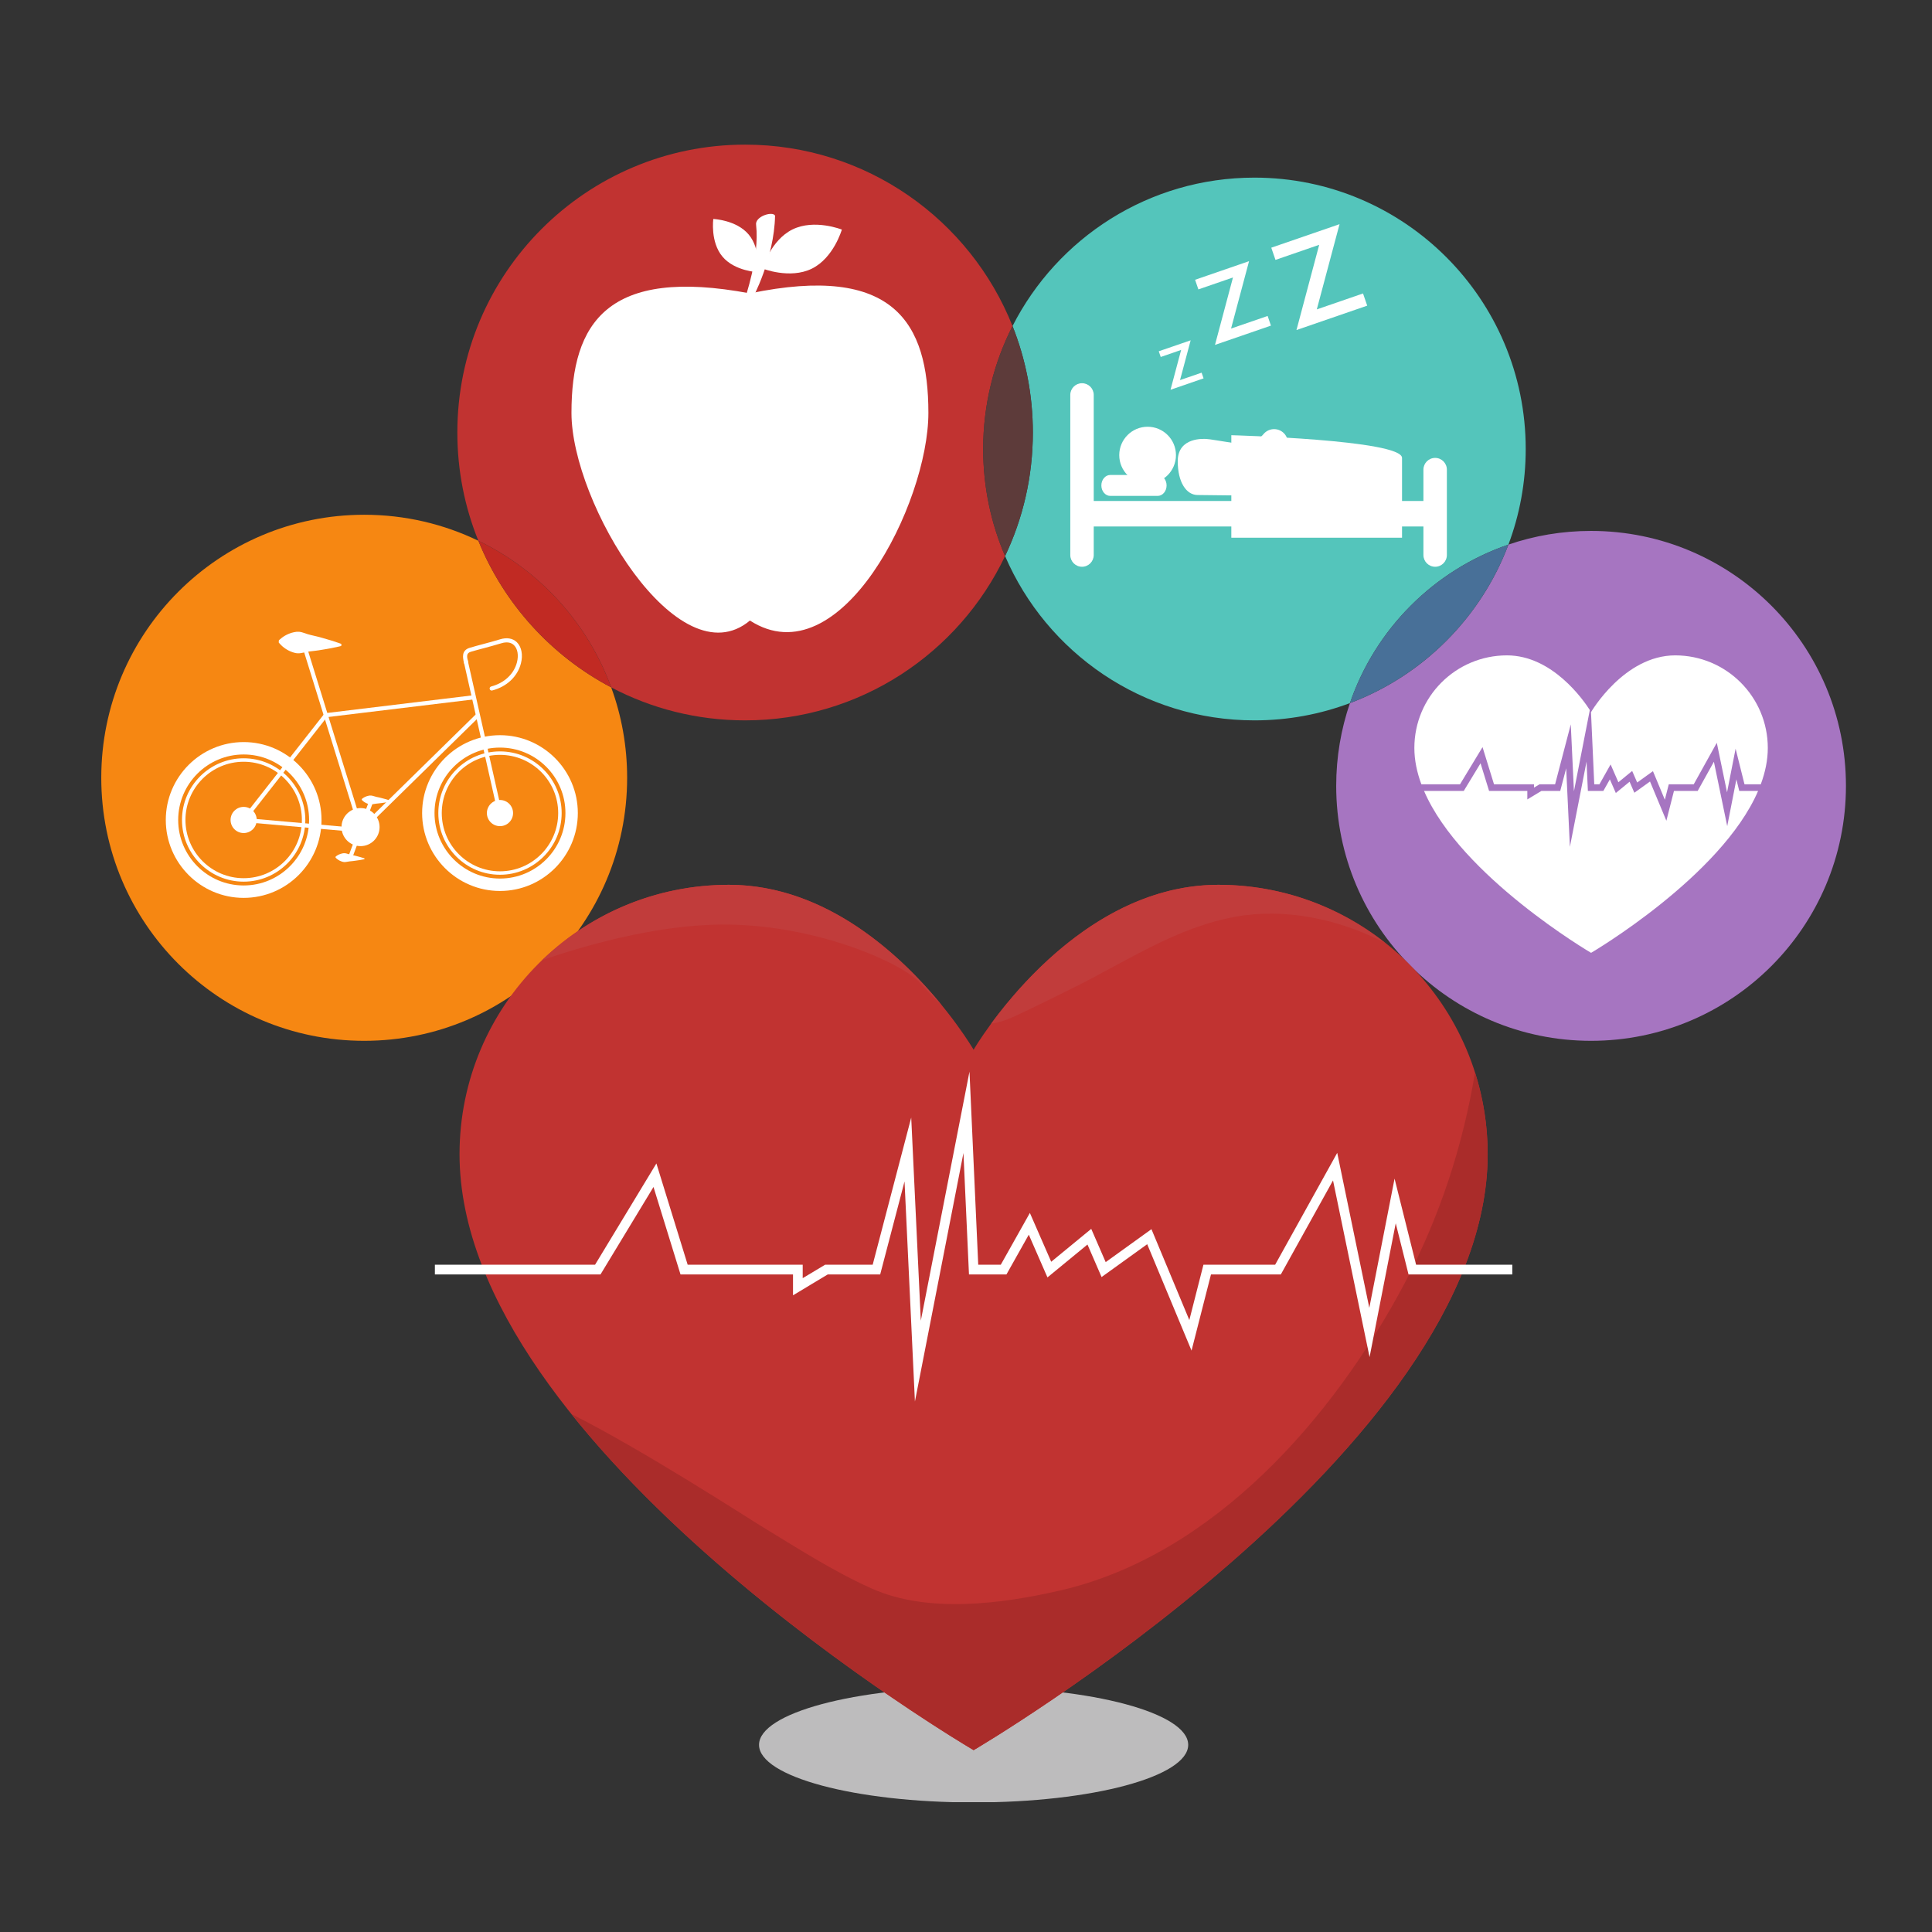 <svg xmlns="http://www.w3.org/2000/svg" xmlns:xlink="http://www.w3.org/1999/xlink" width="500" zoomAndPan="magnify" viewBox="0 0 375 375" height="500" preserveAspectRatio="xMidYMid meet" version="1.0"><rect x="0" y="0" width="375" height="375" fill="#333333" stroke="none"/><defs><clipPath id="9af42edd9e"><path d="M 147 327 L 231 327 L 231 349.797 L 147 349.797 Z M 147 327 " clip-rule="nonzero"/></clipPath><clipPath id="91060d08d9"><path d="M 88 28.047 L 197 28.047 L 197 140 L 88 140 Z M 88 28.047 " clip-rule="nonzero"/></clipPath><clipPath id="2417b6d068"><path d="M 19.43 99 L 122 99 L 122 203 L 19.43 203 Z M 19.43 99 " clip-rule="nonzero"/></clipPath><clipPath id="e08064fa90"><path d="M 259 103 L 358.43 103 L 358.43 203 L 259 203 Z M 259 103 " clip-rule="nonzero"/></clipPath></defs><g clip-path="url(#9af42edd9e)"><path fill="#bdbcbd" d="M 188.977 349.852 C 165.973 349.852 147.328 344.848 147.328 338.672 C 147.328 332.496 165.973 327.492 188.977 327.492 C 211.98 327.492 230.629 332.496 230.629 338.672 C 230.629 344.848 211.98 349.852 188.977 349.852 " fill-opacity="1" fill-rule="nonzero"/></g><path fill="#54c5bb" d="M 243.484 139.824 C 221.777 139.824 203.145 126.691 195.086 107.93 C 198.539 100.664 200.477 92.531 200.477 83.949 C 200.477 76.656 199.074 69.68 196.531 63.289 C 205.234 46.188 222.988 34.477 243.484 34.477 C 272.566 34.477 296.141 58.062 296.141 87.152 C 296.141 93.68 294.953 99.938 292.781 105.707 C 278.371 110.648 266.965 122.059 262.023 136.469 C 256.258 138.641 250.012 139.824 243.484 139.824 " fill-opacity="1" fill-rule="nonzero"/><path fill="#ffffff" d="M 222.75 82.832 C 225.793 82.832 228.254 85.297 228.254 88.34 C 228.254 91.383 225.793 93.848 222.75 93.848 C 219.711 93.848 217.246 91.383 217.246 88.34 C 217.246 85.297 219.711 82.832 222.75 82.832 " fill-opacity="1" fill-rule="nonzero"/><path fill="#ffffff" d="M 246.484 86.68 C 248.348 86.465 249.516 87.27 249.516 92.516 C 249.516 95.824 248.516 96.031 246.957 96.082 C 241.668 96.254 233.406 96.082 232.461 96.082 C 230.293 96.082 228.598 93.645 228.598 89.523 C 228.598 84.707 233.895 85.203 234.148 85.203 C 235.16 85.203 244.016 86.965 246.484 86.68 " fill-opacity="1" fill-rule="nonzero"/><path fill="#ffffff" d="M 212.293 107.73 C 212.293 108.984 211.273 110.008 210.016 110.008 C 208.762 110.008 207.742 108.984 207.742 107.73 L 207.742 76.66 C 207.742 75.402 208.762 74.383 210.016 74.383 C 211.273 74.383 212.293 75.402 212.293 76.66 L 212.293 107.73 " fill-opacity="1" fill-rule="nonzero"/><path fill="#ffffff" d="M 280.836 107.73 C 280.836 108.984 279.82 110.008 278.562 110.008 C 277.305 110.008 276.285 108.984 276.285 107.73 L 276.285 91.156 C 276.285 89.902 277.305 88.879 278.562 88.879 C 279.82 88.879 280.836 89.902 280.836 91.156 L 280.836 107.73 " fill-opacity="1" fill-rule="nonzero"/><path fill="#ffffff" d="M 280.043 99.715 C 280.043 101.082 278.969 102.191 277.633 102.191 L 211.637 102.191 C 210.305 102.191 209.227 101.082 209.227 99.715 C 209.227 98.352 210.305 97.242 211.637 97.242 L 277.633 97.242 C 278.969 97.242 280.043 98.352 280.043 99.715 " fill-opacity="1" fill-rule="nonzero"/><path fill="#ffffff" d="M 226.434 94.223 C 226.434 95.344 225.66 96.254 224.707 96.254 L 215.504 96.254 C 214.547 96.254 213.773 95.344 213.773 94.223 C 213.773 93.105 214.547 92.191 215.504 92.191 L 224.707 92.191 C 225.66 92.191 226.434 93.105 226.434 94.223 " fill-opacity="1" fill-rule="nonzero"/><path fill="#ffffff" d="M 272.133 88.879 C 272.133 85.367 239 84.473 239 84.473 L 239 104.367 L 272.133 104.367 C 272.133 104.367 272.133 92.391 272.133 88.879 " fill-opacity="1" fill-rule="nonzero"/><path fill="#ffffff" d="M 236.918 93.746 C 235.105 93.746 233.191 93.383 231.227 92.508 C 229.879 91.906 229.273 90.328 229.875 88.977 C 230.477 87.629 232.055 87.023 233.402 87.629 C 239.871 90.512 245.039 84.508 245.258 84.246 C 246.203 83.121 247.887 82.973 249.016 83.914 C 250.145 84.863 250.301 86.531 249.359 87.668 C 247.309 90.145 242.621 93.746 236.918 93.746 " fill-opacity="1" fill-rule="nonzero"/><path fill="#ffffff" d="M 227.199 75.652 L 229.258 67.922 L 225.297 69.289 L 224.914 68.184 L 231.105 66.055 L 229.043 73.777 L 233.23 72.336 L 233.613 73.441 L 227.199 75.652 " fill-opacity="1" fill-rule="nonzero"/><path fill="#ffffff" d="M 235.828 66.945 L 239.32 53.859 L 232.605 56.172 L 231.965 54.305 L 242.441 50.691 L 238.949 63.773 L 246.047 61.328 L 246.688 63.203 L 235.828 66.945 " fill-opacity="1" fill-rule="nonzero"/><path fill="#ffffff" d="M 251.645 64.062 L 256.055 47.516 L 247.57 50.445 L 246.754 48.078 L 260.004 43.512 L 255.59 60.055 L 264.562 56.961 L 265.375 59.328 L 251.645 64.062 " fill-opacity="1" fill-rule="nonzero"/><g clip-path="url(#91060d08d9)"><path fill="#c13331" d="M 144.625 139.824 C 135.238 139.824 126.398 137.512 118.633 133.422 C 114.059 120.918 104.738 110.703 92.852 104.965 C 90.219 98.48 88.77 91.387 88.77 83.949 C 88.77 53.094 113.773 28.074 144.625 28.074 C 168.176 28.074 188.316 42.656 196.531 63.289 C 192.887 70.453 190.832 78.562 190.832 87.152 C 190.832 94.531 192.348 101.555 195.086 107.93 C 186.117 126.793 166.895 139.824 144.625 139.824 " fill-opacity="1" fill-rule="nonzero"/></g><path fill="#5d3b3a" d="M 195.086 107.93 C 192.348 101.555 190.832 94.531 190.832 87.152 C 190.832 78.562 192.887 70.453 196.531 63.289 C 199.074 69.68 200.477 76.656 200.477 83.949 C 200.477 92.531 198.539 100.664 195.086 107.93 " fill-opacity="1" fill-rule="nonzero"/><path fill="#ffffff" d="M 180.199 80.145 C 180.199 97.688 163.109 131.746 145.559 120.449 C 131.672 132.055 110.922 97.688 110.922 80.145 C 110.922 62.613 117.938 51.754 145.559 56.945 C 173.484 51.141 180.199 62.613 180.199 80.145 " fill-opacity="1" fill-rule="nonzero"/><path fill="#ffffff" d="M 146.012 58.039 L 144.562 58.039 C 144.562 58.039 147.461 49.863 146.762 43.68 C 146.473 42.004 149.98 40.934 150.438 41.852 C 150.285 50.168 146.012 58.039 146.012 58.039 " fill-opacity="1" fill-rule="nonzero"/><path fill="#ffffff" d="M 163.402 44.562 C 163.402 44.562 161.82 50.066 157.566 52.152 C 153.309 54.238 147.992 52.121 147.992 52.121 C 147.992 52.121 149.574 46.621 153.832 44.531 C 158.086 42.445 163.402 44.562 163.402 44.562 " fill-opacity="1" fill-rule="nonzero"/><path fill="#ffffff" d="M 147.094 52.828 C 147.094 52.828 142.605 52.652 140.223 49.801 C 137.836 46.949 138.453 42.504 138.453 42.504 C 138.453 42.504 142.941 42.68 145.324 45.527 C 147.707 48.379 147.094 52.828 147.094 52.828 " fill-opacity="1" fill-rule="nonzero"/><g clip-path="url(#2417b6d068)"><path fill="#f68712" d="M 70.691 202.023 C 42.504 202.023 19.656 179.164 19.656 150.969 C 19.656 122.773 42.504 99.914 70.691 99.914 C 78.633 99.914 86.152 101.727 92.852 104.965 C 97.828 117.219 107.023 127.305 118.633 133.422 C 120.637 138.891 121.727 144.805 121.727 150.969 C 121.727 179.164 98.879 202.023 70.691 202.023 " fill-opacity="1" fill-rule="nonzero"/></g><path fill="#c12a23" d="M 118.633 133.422 C 107.023 127.305 97.828 117.219 92.852 104.965 C 104.738 110.703 114.059 120.918 118.633 133.422 " fill-opacity="1" fill-rule="nonzero"/><path fill="#ffffff" d="M 47.293 146.441 C 40.289 146.441 34.586 152.145 34.586 159.156 C 34.586 166.164 40.289 171.867 47.293 171.867 C 54.301 171.867 59.996 166.164 59.996 159.156 C 59.996 152.145 54.301 146.441 47.293 146.441 Z M 47.293 174.277 C 38.961 174.277 32.18 167.492 32.18 159.156 C 32.18 150.816 38.961 144.035 47.293 144.035 C 55.629 144.035 62.406 150.816 62.406 159.156 C 62.406 167.492 55.629 174.277 47.293 174.277 " fill-opacity="1" fill-rule="nonzero"/><path fill="#ffffff" d="M 47.293 147.855 C 41.066 147.855 35.996 152.926 35.996 159.156 C 35.996 165.383 41.066 170.457 47.293 170.457 C 53.523 170.457 58.594 165.383 58.594 159.156 C 58.594 152.926 53.523 147.855 47.293 147.855 Z M 47.293 171.129 C 40.695 171.129 35.324 165.758 35.324 159.156 C 35.324 152.555 40.695 147.184 47.293 147.184 C 53.891 147.184 59.262 152.555 59.262 159.156 C 59.262 165.758 53.891 171.129 47.293 171.129 " fill-opacity="1" fill-rule="nonzero"/><path fill="#ffffff" d="M 49.832 159.156 C 49.832 160.559 48.695 161.695 47.293 161.695 C 45.891 161.695 44.754 160.559 44.754 159.156 C 44.754 157.754 45.891 156.617 47.293 156.617 C 48.695 156.617 49.832 157.754 49.832 159.156 " fill-opacity="1" fill-rule="nonzero"/><path fill="#ffffff" d="M 73.676 160.539 C 73.676 162.582 72.023 164.234 69.984 164.234 C 67.941 164.234 66.289 162.582 66.289 160.539 C 66.289 158.5 67.941 156.844 69.984 156.844 C 72.023 156.844 73.676 158.5 73.676 160.539 " fill-opacity="1" fill-rule="nonzero"/><path fill="#ffffff" d="M 97.043 145.105 C 90.039 145.105 84.34 150.809 84.34 157.816 C 84.34 164.824 90.039 170.527 97.043 170.527 C 104.051 170.527 109.75 164.824 109.75 157.816 C 109.75 150.809 104.051 145.105 97.043 145.105 Z M 97.043 172.938 C 88.711 172.938 81.934 166.152 81.934 157.816 C 81.934 149.484 88.711 142.699 97.043 142.699 C 105.379 142.699 112.156 149.484 112.156 157.816 C 112.156 166.152 105.379 172.938 97.043 172.938 " fill-opacity="1" fill-rule="nonzero"/><path fill="#ffffff" d="M 97.043 146.516 C 90.816 146.516 85.746 151.586 85.746 157.816 C 85.746 164.051 90.816 169.121 97.043 169.121 C 103.277 169.121 108.344 164.051 108.344 157.816 C 108.344 151.586 103.277 146.516 97.043 146.516 Z M 97.043 169.789 C 90.445 169.789 85.078 164.422 85.078 157.816 C 85.078 151.215 90.445 145.844 97.043 145.844 C 103.645 145.844 109.016 151.215 109.016 157.816 C 109.016 164.422 103.645 169.789 97.043 169.789 " fill-opacity="1" fill-rule="nonzero"/><path fill="#ffffff" d="M 99.586 157.816 C 99.586 159.223 98.449 160.355 97.043 160.355 C 95.645 160.355 94.504 159.223 94.504 157.816 C 94.504 156.414 95.645 155.277 97.043 155.277 C 98.449 155.277 99.586 156.414 99.586 157.816 " fill-opacity="1" fill-rule="nonzero"/><path fill="#ffffff" d="M 47.609 159.402 L 46.98 158.906 L 62.926 138.57 L 63.559 139.066 L 47.609 159.402 " fill-opacity="1" fill-rule="nonzero"/><path fill="#ffffff" d="M 69.598 160.66 L 58.543 125.023 L 59.309 124.785 L 70.363 160.422 L 69.598 160.66 " fill-opacity="1" fill-rule="nonzero"/><path fill="#ffffff" d="M 63.289 139.219 L 63.195 138.422 L 91.934 134.941 L 92.031 135.742 L 63.289 139.219 " fill-opacity="1" fill-rule="nonzero"/><path fill="#ffffff" d="M 70.262 161.449 L 69.699 160.875 L 92.484 138.531 L 93.047 139.105 L 70.262 161.449 " fill-opacity="1" fill-rule="nonzero"/><path fill="#ffffff" d="M 96.652 157.906 L 89.965 128.203 L 90.75 128.027 L 97.438 157.73 L 96.652 157.906 " fill-opacity="1" fill-rule="nonzero"/><path fill="#ffffff" d="M 69.945 161.562 L 47.258 159.555 L 47.328 158.758 L 70.02 160.762 L 69.945 161.562 " fill-opacity="1" fill-rule="nonzero"/><path fill="#ffffff" d="M 66.238 125.383 C 66.238 125.383 65.469 125.578 64.312 125.805 C 63.738 125.91 63.062 126.039 62.344 126.145 C 61.984 126.203 61.613 126.27 61.238 126.309 C 60.859 126.355 60.477 126.402 60.09 126.445 C 59.328 126.52 58.547 126.832 57.84 126.805 C 57.48 126.797 57.141 126.723 56.82 126.605 C 56.5 126.5 56.195 126.367 55.922 126.219 C 55.641 126.07 55.391 125.906 55.168 125.738 C 54.945 125.578 54.75 125.398 54.598 125.25 C 54.438 125.098 54.312 124.965 54.23 124.863 C 54.148 124.758 54.102 124.703 54.102 124.703 L 54.125 124.305 C 54.125 124.305 54.176 124.254 54.27 124.156 C 54.363 124.066 54.504 123.945 54.676 123.816 C 54.848 123.684 55.062 123.523 55.301 123.391 C 55.539 123.254 55.809 123.113 56.102 123 C 56.395 122.883 56.707 122.785 57.039 122.715 C 57.371 122.637 57.715 122.602 58.074 122.629 C 58.781 122.691 59.523 123.086 60.273 123.242 C 60.648 123.332 61.023 123.422 61.395 123.508 C 61.766 123.586 62.129 123.695 62.477 123.789 C 63.18 123.98 63.836 124.184 64.395 124.352 C 65.52 124.707 66.262 124.984 66.262 124.984 L 66.238 125.383 " fill-opacity="1" fill-rule="nonzero"/><path fill="#ffffff" d="M 75.828 155.578 C 75.828 155.578 75.473 155.656 74.938 155.742 C 74.672 155.785 74.363 155.836 74.031 155.875 C 73.699 155.926 73.344 155.953 72.992 155.992 C 72.637 156.02 72.277 156.141 71.949 156.133 C 71.621 156.117 71.32 156.004 71.066 155.879 C 70.809 155.75 70.598 155.613 70.449 155.48 C 70.305 155.352 70.219 155.25 70.219 155.25 L 70.23 155.086 C 70.23 155.086 70.324 154.996 70.484 154.887 C 70.648 154.777 70.875 154.656 71.141 154.559 C 71.41 154.469 71.723 154.387 72.051 154.418 C 72.379 154.449 72.723 154.605 73.066 154.676 C 73.418 154.75 73.762 154.82 74.086 154.91 C 74.41 154.988 74.715 155.078 74.973 155.148 C 75.492 155.297 75.836 155.414 75.836 155.414 L 75.828 155.578 " fill-opacity="1" fill-rule="nonzero"/><path fill="#ffffff" d="M 70.734 166.773 C 70.734 166.773 70.379 166.852 69.844 166.938 C 69.578 166.98 69.266 167.031 68.934 167.07 C 68.602 167.125 68.25 167.152 67.898 167.188 C 67.547 167.215 67.184 167.336 66.855 167.328 C 66.527 167.312 66.227 167.199 65.969 167.078 C 65.715 166.945 65.504 166.805 65.355 166.672 C 65.207 166.547 65.129 166.445 65.129 166.445 L 65.137 166.281 C 65.137 166.281 65.23 166.191 65.391 166.082 C 65.551 165.973 65.777 165.855 66.047 165.754 C 66.316 165.664 66.629 165.586 66.957 165.609 C 67.281 165.641 67.625 165.801 67.973 165.871 C 68.32 165.945 68.668 166.016 68.992 166.105 C 69.316 166.184 69.621 166.273 69.879 166.344 C 70.398 166.492 70.746 166.605 70.746 166.605 L 70.734 166.773 " fill-opacity="1" fill-rule="nonzero"/><path fill="#ffffff" d="M 95.441 134.035 C 95.262 134.035 95.098 133.918 95.051 133.734 C 94.996 133.523 95.125 133.301 95.336 133.246 C 97.879 132.578 99.75 130.836 100.336 128.574 C 100.695 127.195 100.473 125.906 99.75 125.219 C 99.184 124.672 98.344 124.547 97.332 124.852 C 96.129 125.215 95.031 125.508 93.973 125.797 C 93.066 126.035 92.219 126.262 91.402 126.504 C 90.543 126.766 90.57 127.301 90.828 128.379 L 90.879 128.617 C 90.934 128.828 90.797 129.047 90.578 129.094 C 90.363 129.145 90.148 129.008 90.102 128.789 L 90.047 128.566 C 89.852 127.758 89.488 126.242 91.172 125.738 C 91.996 125.488 92.855 125.262 93.766 125.016 C 94.82 124.738 95.91 124.445 97.098 124.082 C 98.391 123.695 99.527 123.891 100.309 124.641 C 101.234 125.535 101.543 127.117 101.109 128.777 C 100.449 131.32 98.367 133.285 95.543 134.02 L 95.441 134.035 " fill-opacity="1" fill-rule="nonzero"/><path fill="#ffffff" d="M 67.938 166.934 L 67.793 166.906 C 67.586 166.828 67.48 166.598 67.559 166.387 L 71.77 155.137 C 71.844 154.93 72.074 154.824 72.285 154.902 C 72.492 154.98 72.594 155.211 72.52 155.418 L 68.309 166.672 C 68.25 166.832 68.098 166.934 67.938 166.934 " fill-opacity="1" fill-rule="nonzero"/><g clip-path="url(#e08064fa90)"><path fill="#a675c1" d="M 308.824 202.023 C 281.504 202.023 259.355 179.867 259.355 152.535 C 259.355 146.914 260.297 141.508 262.023 136.469 C 276.188 131.137 287.449 119.875 292.781 105.707 C 297.812 103.98 303.207 103.051 308.824 103.051 C 336.148 103.051 358.297 125.207 358.297 152.535 C 358.297 179.867 336.148 202.023 308.824 202.023 " fill-opacity="1" fill-rule="nonzero"/></g><path fill="#487098" d="M 262.023 136.469 C 266.965 122.059 278.371 110.648 292.781 105.707 C 287.449 119.875 276.188 131.137 262.023 136.469 " fill-opacity="1" fill-rule="nonzero"/><path fill="#ffffff" d="M 309.445 152.23 L 310.449 152.23 L 312.617 148.375 L 314.129 151.836 L 316.801 149.641 L 317.777 151.883 L 320.836 149.684 L 323.145 155.227 L 323.91 152.23 L 328.754 152.23 L 333.23 144.172 L 335.219 153.789 L 336.879 145.32 L 338.605 152.23 L 341.766 152.23 C 342.633 149.898 343.129 147.535 343.129 145.18 C 343.129 135.254 335.082 127.207 325.156 127.207 C 315.234 127.207 308.828 138.207 308.828 138.207 L 308.809 138.176 L 309.445 152.23 " fill-opacity="1" fill-rule="nonzero"/><path fill="#ffffff" d="M 283.387 152.23 L 287.758 145.016 L 289.988 152.23 L 297.746 152.23 L 297.746 152.879 L 298.824 152.23 L 301.844 152.23 L 304.887 140.602 L 305.5 153.59 L 308.582 137.816 C 307.332 135.863 301.301 127.207 292.496 127.207 C 282.57 127.207 274.527 135.254 274.527 145.18 C 274.527 147.535 275.023 149.898 275.887 152.23 L 283.387 152.23 " fill-opacity="1" fill-rule="nonzero"/><path fill="#ffffff" d="M 337.59 153.523 L 337.031 151.277 L 335.254 160.355 L 332.668 147.852 L 329.516 153.523 L 324.914 153.523 L 323.441 159.305 L 320.266 151.688 L 317.227 153.871 L 316.301 151.73 L 313.629 153.922 L 312.473 151.277 L 311.207 153.523 L 308.207 153.523 L 307.949 147.82 L 304.715 164.375 L 303.996 149.129 L 302.84 153.523 L 299.184 153.523 L 296.453 155.168 L 296.453 153.523 L 289.031 153.523 L 287.371 148.152 L 284.113 153.523 L 276.406 153.523 C 283.57 170.156 308.828 184.945 308.828 184.945 C 308.828 184.945 334.082 170.156 341.246 153.523 L 337.59 153.523 " fill-opacity="1" fill-rule="nonzero"/><path fill="#c13331" d="M 236.484 171.742 C 207.613 171.742 188.977 203.75 188.977 203.75 C 188.977 203.75 170.336 171.742 141.469 171.742 C 112.602 171.742 89.195 195.156 89.195 224.035 C 89.195 281.285 188.977 339.703 188.977 339.703 C 188.977 339.703 288.754 281.285 288.754 224.035 C 288.754 195.156 265.355 171.742 236.484 171.742 " fill-opacity="1" fill-rule="nonzero"/><path fill="#aa2c2a" d="M 286.301 208.172 C 283.945 222.402 279.43 236.262 272.625 249.105 C 258.832 275.152 235.555 301.918 205.633 308.746 C 194.398 311.309 180.117 313.211 169.203 308.332 C 161.605 304.938 154.516 300.316 147.422 296.016 C 144.73 294.375 124.562 281.301 110.91 274.461 C 140.266 311.172 188.977 339.703 188.977 339.703 C 188.977 339.703 288.754 281.285 288.754 224.035 C 288.754 218.504 287.891 213.18 286.301 208.172 " fill-opacity="1" fill-rule="nonzero"/><path fill="#c13c3b" d="M 196.855 197.305 C 200.711 195.52 204.527 193.609 208.336 191.723 C 218.723 186.578 228.297 180.004 239.887 177.922 C 249.449 176.211 259.809 178.352 268.824 182.996 C 259.926 175.965 248.703 171.742 236.484 171.742 C 214.879 171.742 199.008 189.664 192.387 198.688 C 193.746 198.5 195.223 198.055 196.855 197.305 " fill-opacity="1" fill-rule="nonzero"/><path fill="#c13c3b" d="M 178.578 190.758 C 180.031 192.367 181.406 193.863 182.801 195.121 C 175.074 185.645 160.496 171.742 141.469 171.742 C 127.402 171.742 114.648 177.309 105.254 186.344 C 106.523 185.996 124.766 179.23 141.371 179.457 C 159.066 179.695 175.23 187.047 178.578 190.758 " fill-opacity="1" fill-rule="nonzero"/><path fill="#ffffff" d="M 84.41 247.367 L 116.559 247.367 L 126.844 230.391 L 132.086 247.367 L 153.922 247.367 L 153.922 251.418 L 160.668 247.367 L 170.844 247.367 L 175.57 229.316 L 177.586 272.031 L 187.004 223.801 L 188.078 247.367 L 195.352 247.367 L 199.688 239.652 L 203.312 247.945 L 211.078 241.562 L 213.816 247.875 L 222.672 241.5 L 231.277 262.152 L 235.051 247.367 L 248.609 247.367 L 258.738 229.121 L 265.832 263.41 L 270.91 237.438 L 273.395 247.367 L 293.539 247.367 L 293.539 245.484 L 274.863 245.484 L 270.684 228.77 L 265.781 253.855 L 259.555 223.77 L 247.504 245.484 L 233.586 245.484 L 230.848 256.223 L 223.496 238.582 L 214.613 244.977 L 211.809 238.523 L 204.039 244.906 L 199.898 235.43 L 194.25 245.484 L 189.875 245.484 L 188.176 208.004 L 178.73 256.34 L 176.867 216.918 L 169.387 245.484 L 160.148 245.484 L 155.805 248.09 L 155.805 245.484 L 133.477 245.484 L 127.406 225.824 L 115.5 245.484 L 84.41 245.484 L 84.41 247.367 " fill-opacity="1" fill-rule="nonzero"/></svg>